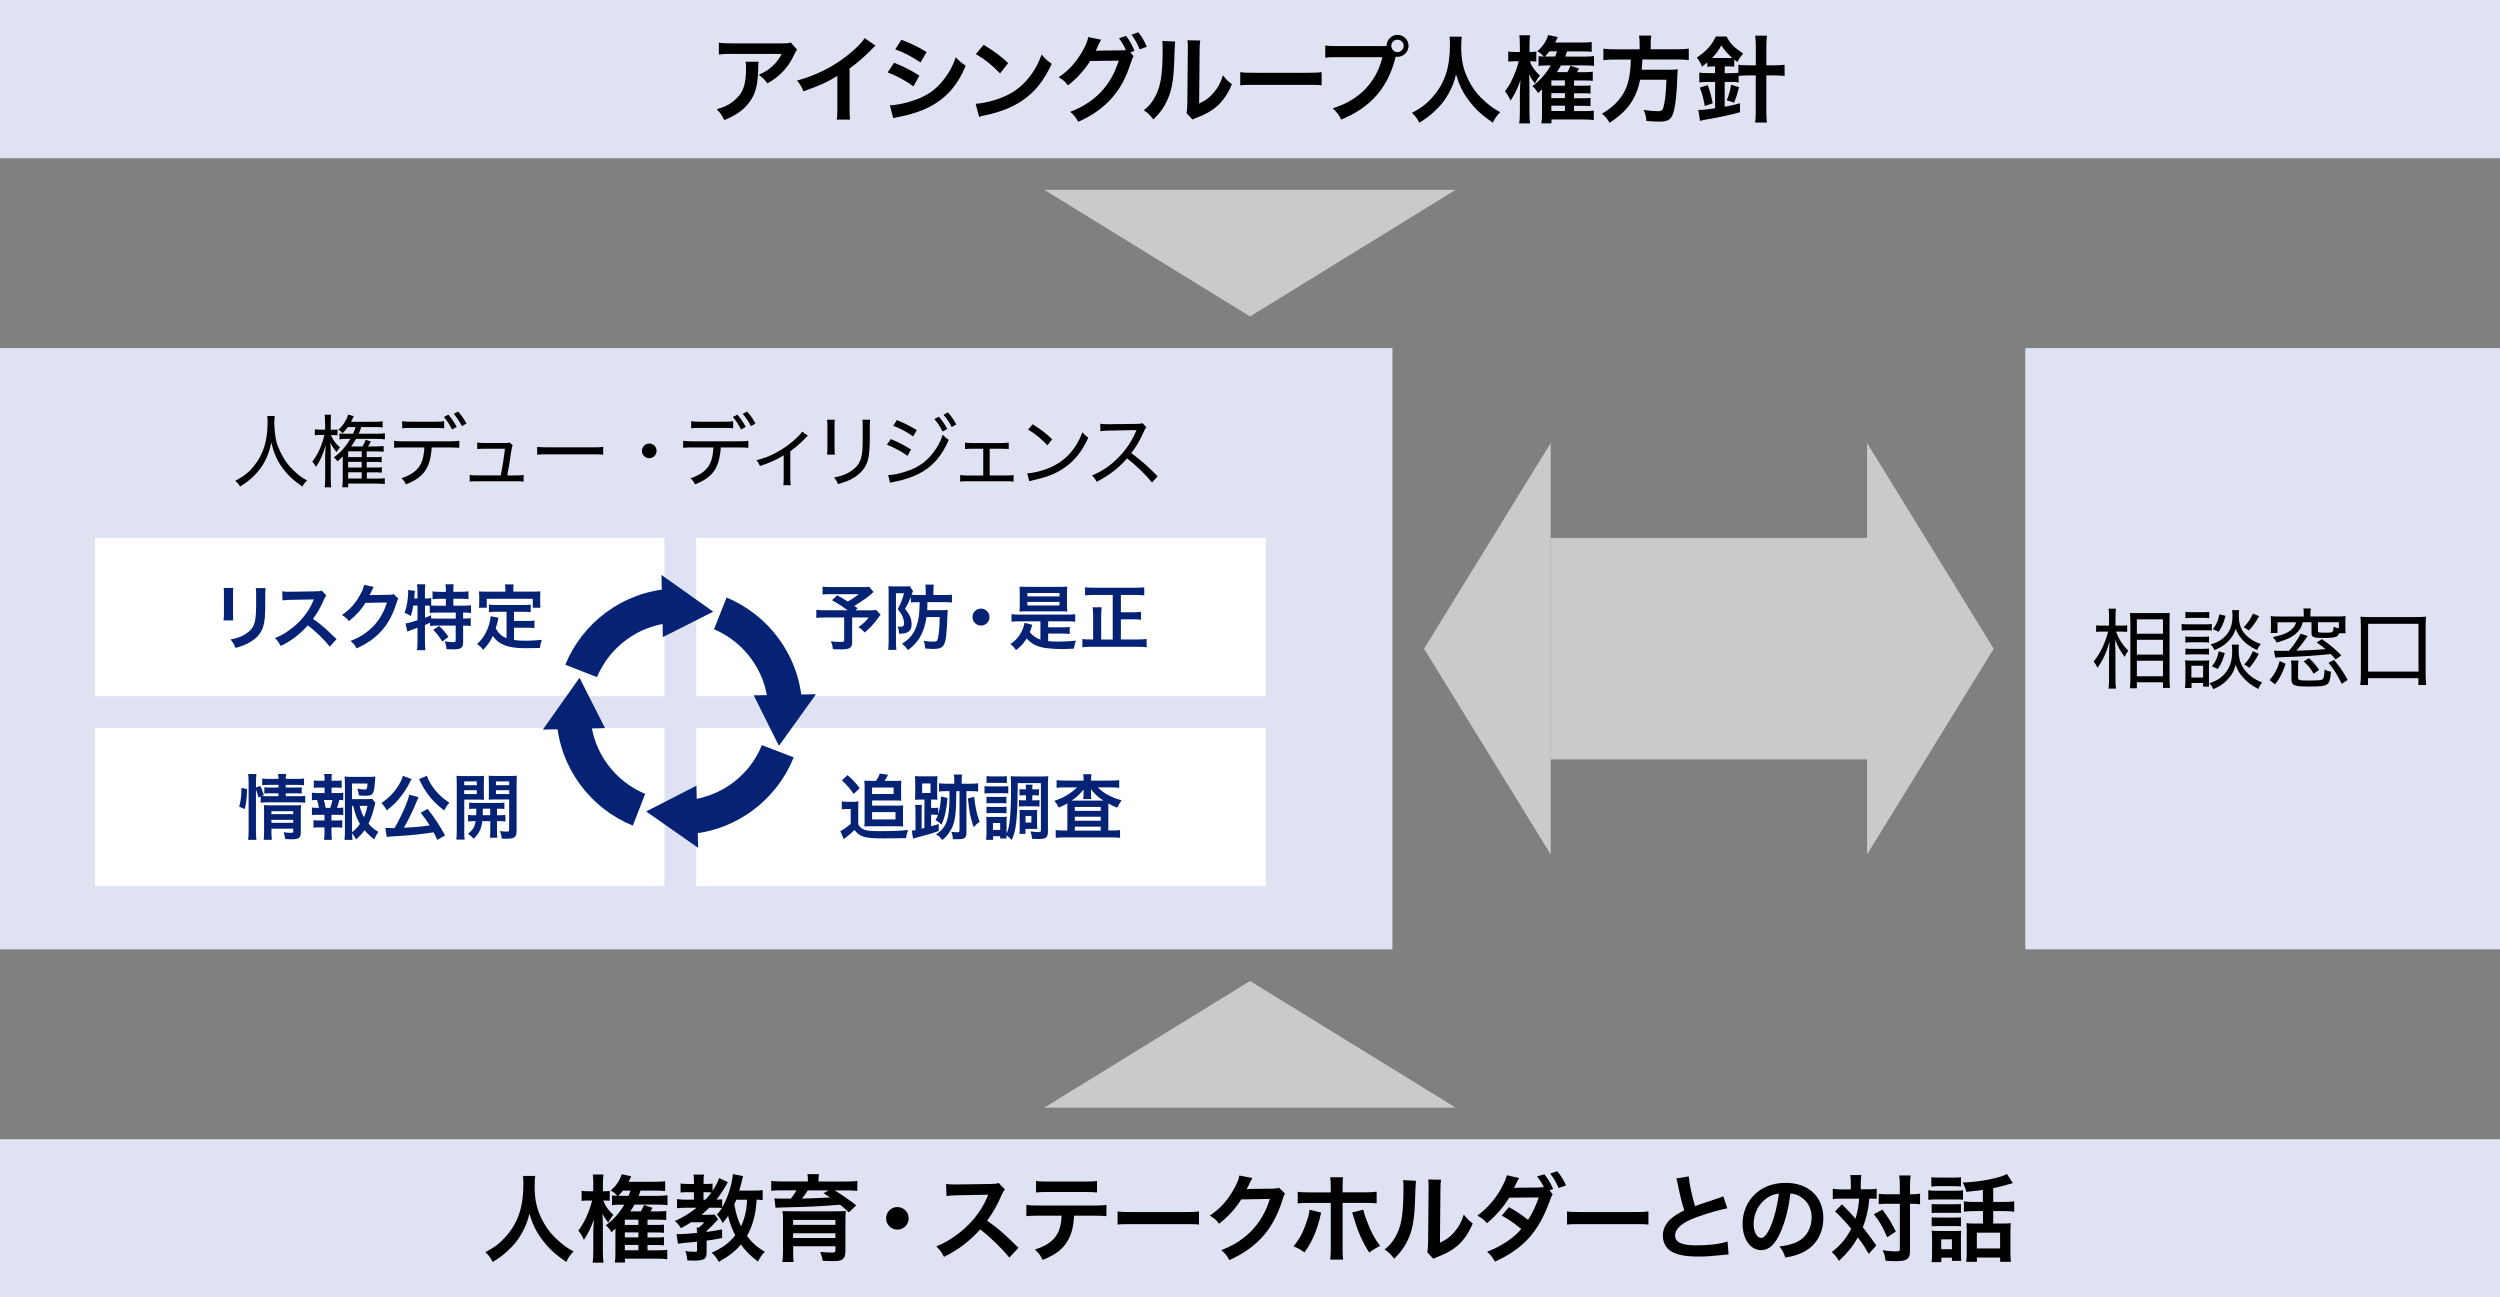 <?xml version="1.0" encoding="UTF-8"?>
<svg id="_レイヤー_1" xmlns="http://www.w3.org/2000/svg" width="462.29" height="239.92" version="1.1" viewBox="0 0 462.29 239.92">
  <rect x="0" y="0" width="462.29" height="239.92" fill="#808080" stroke="none"/>
  <!-- Generator: Adobe Illustrator 29.3.1, SVG Export Plug-In . SVG Version: 2.1.0 Build 151)  -->
  <defs>
    <style>
      .st0 {
        fill: #052275;
      }

      .st1 {
        fill: #dee2f2;
      }

      .st2 {
        fill: #c9caca;
      }

      .st3 {
        fill: #fff;
      }

      .st4 {
        fill: none;
        stroke: #c9caca;
        stroke-width: 40.96px;
      }
    </style>
  </defs>
  <rect class="st1" x="374.52" y="64.37" width="87.78" height="111.18"/>
  <g>
    <path d="M391.28,116.8c.55,1.43,1.16,2.37,2.27,3.54-.35.48-.45.66-.66,1.13-.84-1.11-1.26-1.87-1.77-3.19.05,1.38.06,1.98.06,2.48v4.68c0,.84.03,1.45.1,1.9h-1.38c.06-.47.1-1.08.1-1.9v-4.2c0-.64.02-1.08.1-2.61-.6,2.08-1.24,3.46-2.25,4.86-.24-.53-.37-.76-.71-1.18,1.09-1.21,2.16-3.4,2.69-5.52h-1.06c-.5,0-.87.02-1.16.06v-1.22c.27.05.63.06,1.17.06h1.22v-1.48c0-.9-.02-1.27-.1-1.66h1.37c-.05.37-.08.89-.08,1.66v1.48h1.11c.43,0,.74-.02,1.05-.06v1.21c-.32-.03-.66-.05-1.05-.05h-1.02ZM393.86,127.28c.05-.58.08-1.19.08-2.01v-10.21c0-.53-.02-.98-.06-1.72.4.03.58.03,1.3.03h4.78c.71,0,.92-.02,1.27-.05-.03.37-.05.8-.05,1.61v10.32c0,.89.03,1.55.08,1.96h-1.29v-1.05h-4.83v1.11h-1.29.01ZM395.14,117.19h4.83v-2.67h-4.83v2.67ZM395.14,121.05h4.83v-2.74h-4.83v2.74ZM395.14,125.05h4.83v-2.87h-4.83v2.87Z"/>
    <path d="M403.41,115.37c.37.06.68.08,1.29.08h3.01c.66,0,.95-.02,1.29-.06v1.21c-.39-.05-.6-.06-1.17-.06h-3.12c-.55,0-.87.02-1.29.06v-1.22h-.01ZM404.04,127.22c.05-.47.08-1.08.08-1.58v-2.25c0-.5-.02-.89-.06-1.3.31.05.51.06,1.05.06h2.43c.55,0,.71,0,.98-.05-.03.32-.05.63-.05,1.22v2.58c0,.51,0,.74.03,1.06h-1.11v-.66h-2.14v.92h-1.21ZM404.11,117.69c.31.05.55.06,1.08.06h2.24c.55,0,.77-.02,1.05-.06v1.14c-.29-.05-.58-.06-1.05-.06h-2.24c-.52,0-.77.02-1.08.06v-1.14ZM404.11,119.93c.32.03.55.05,1.08.05h2.24c.53,0,.76-.02,1.05-.05v1.13c-.27-.05-.56-.06-1.06-.06h-2.24c-.5,0-.76.02-1.06.06v-1.13h0ZM404.12,113.13c.35.06.63.08,1.21.08h1.98c.56,0,.84-.02,1.21-.08v1.18c-.39-.05-.68-.06-1.21-.06h-1.98c-.52,0-.84.02-1.21.06v-1.18ZM405.22,125.29h2.17v-2.19h-2.17v2.19ZM414.02,119.19c-.05.32-.06.61-.06,1,0,1.53.32,2.62,1.06,3.61.82,1.08,1.85,1.83,3.28,2.4-.34.42-.45.63-.71,1.21-1.21-.63-2.11-1.32-2.88-2.22-.63-.71-.97-1.32-1.3-2.25-.27,1.03-.6,1.66-1.22,2.4-.76.92-1.64,1.56-2.91,2.09-.21-.47-.39-.74-.71-1.09,1.46-.48,2.46-1.17,3.19-2.24.71-1.01,1.01-2.16,1.01-3.8,0-.48-.02-.72-.06-1.09h1.32v-.02ZM414.05,112.81c-.05.35-.06.69-.06.98,0,1.29.27,2.29.85,3.09.39.53.97,1.06,1.59,1.45.47.31.84.48,1.61.76-.34.45-.47.66-.68,1.13-1.38-.68-2.24-1.32-3.01-2.3-.45-.56-.64-.89-.93-1.63-.24.74-.48,1.21-.93,1.77-.77.97-1.56,1.55-2.99,2.16-.22-.48-.39-.71-.72-1.05,1.16-.35,1.75-.66,2.4-1.24,1.16-1.03,1.64-2.25,1.64-4.1,0-.42-.02-.63-.08-1.01h1.32-.01ZM411.4,120.76c-.37,1.32-.66,2-1.29,2.93l-1.09-.48c.71-.89,1.03-1.59,1.26-2.77l1.13.32h-.01ZM411.54,113.87c-.34,1.29-.63,1.96-1.26,2.95l-1.08-.47c.69-.93.98-1.58,1.19-2.75l1.14.27h0ZM417.74,113.95c-.68,1.19-1.11,1.79-1.9,2.64-.48-.34-.63-.45-.95-.61.82-.84,1.21-1.42,1.72-2.53l1.13.5ZM417.69,120.91c-.63,1.16-1.11,1.85-1.75,2.59-.42-.32-.47-.35-.95-.63.74-.77,1.13-1.37,1.59-2.46l1.11.5h0Z"/>
    <path d="M419.68,125.77c.98-1.18,1.42-2,1.88-3.53l1.09.51c-.56,1.69-1.05,2.62-1.95,3.8l-1.03-.79h.01ZM426.01,113.6c0-.45-.02-.72-.08-1.08h1.38c-.06.34-.08.63-.08,1.08v.4h4.86c.69,0,1.13-.02,1.66-.06-.05.32-.06.6-.06,1.11v.76c0,.61.02,1,.06,1.29h-1.24c-.13.37-.23.5-.42.6-.37.19-1.08.27-2.46.27-1.82,0-2.19-.15-2.19-.87v-2.03h-1.63c-.24.89-.43,1.24-.87,1.71-.85.93-1.83,1.43-3.93,2.04-.24-.43-.35-.6-.72-1,2.12-.47,3.04-.89,3.78-1.75.26-.29.39-.55.51-1h-3.44v1.98h-1.26c.05-.34.06-.64.06-1.21v-.79c0-.47-.02-.76-.06-1.11.53.05.97.06,1.66.06h4.46v-.4h0ZM426.73,117.61c-.82,1.18-1.42,1.96-2.08,2.72,2.17-.06,3.83-.15,5.38-.29-.53-.45-.8-.64-1.64-1.24l.97-.61c1.59,1.11,2.41,1.79,3.59,3.01l-1.05.74c-.43-.52-.6-.69-.9-1-2.62.29-6.04.52-8.97.58-.64.02-.79.03-1.3.08l-.23-1.29c.55.03.76.05,1.16.05.26,0,1.06,0,1.61-.02.9-1.03,1.66-2.16,2.16-3.16l1.3.42h0ZM425.03,122.16c-.06.35-.08.64-.08,1.27v1.77c0,.61.13.64,2.04.64s2.4-.06,2.59-.32c.14-.21.24-.81.26-1.71.47.23.71.31,1.19.4-.24,2.64-.37,2.74-4.2,2.74-2.64,0-3.11-.21-3.11-1.42v-2.01c0-.66-.02-.98-.08-1.37h1.39ZM427.83,124.58c-.61-1.03-.98-1.48-1.84-2.27l.97-.6c.82.72,1.17,1.14,1.88,2.16,0,0-1.01.71-1.01.71ZM428.62,116.64c0,.32.11.35,1.09.35,1.4,0,1.53-.02,1.66-.23.07-.11.12-.4.15-.87.39.18.53.21.98.29v-1.13h-3.88v1.58h0ZM433.03,126.46c-.92-1.84-1.32-2.5-2.45-3.9l1.01-.53c1,1.14,1.64,2.09,2.53,3.69l-1.09.74Z"/>
    <path d="M436.45,126.67c.08-.6.11-1.14.11-1.9v-9c0-.71-.03-1.16-.08-1.74.56.06.97.08,1.75.08h8.64c.77,0,1.17-.02,1.75-.08-.06.52-.08.98-.08,1.74v9c0,.74.03,1.35.11,1.9h-1.45v-1.26h-9.32v1.26h-1.45.02ZM437.9,124.19h9.32v-8.84h-9.32v8.84Z"/>
  </g>
  <rect class="st1" width="462.29" height="29.26"/>
  <g>
    <path d="M140.27,11.41c-.05.33-.05.35-.07,1.42-.07,3-.54,4.69-1.74,6.22-1.05,1.35-2.34,2.25-4.53,3.16-.46-.95-.69-1.26-1.39-2,1.42-.42,2.21-.81,3.07-1.49,1.79-1.42,2.35-2.93,2.35-6.25,0-.53-.02-.69-.09-1.05h2.4ZM147.4,9.2c-.25.3-.25.32-.7,1.23-.61,1.3-1.63,2.62-2.7,3.53-.7.61-1.28,1-2.11,1.46-.53-.74-.79-1-1.58-1.6,1.18-.53,1.84-.93,2.56-1.62.72-.67,1.26-1.39,1.67-2.23h-9.22c-1.23,0-1.67.02-2.39.11v-2.2c.67.11,1.21.14,2.42.14h9.17c1.05,0,1.21-.02,1.7-.16l1.18,1.33h0Z"/>
    <path d="M161.9,8.44c-.3.26-.39.33-.65.61-1.32,1.37-2.63,2.51-4.15,3.62v7.5c0,.97.02,1.48.09,1.95h-2.46c.09-.51.11-.86.11-1.9v-6.18c-2.05,1.23-3.04,1.69-6.27,2.85-.37-.91-.56-1.21-1.18-2,3.48-.95,6.43-2.41,9.22-4.57,1.56-1.21,2.76-2.42,3.27-3.28l2.02,1.41h0Z"/>
    <path d="M165.33,11.6c1.81.72,3.16,1.41,4.67,2.39l-1.09,1.98c-1.4-1.04-2.97-1.88-4.76-2.58,0,0,1.18-1.79,1.18-1.79ZM164.54,19.47c1.33-.02,3.25-.44,5.08-1.14,2.18-.84,3.67-1.98,5.08-3.86.95-1.26,1.49-2.32,2.04-3.88.72.76.98.98,1.83,1.56-.81,1.95-1.55,3.16-2.63,4.44-2.23,2.56-5.22,4.13-9.54,4.99-.63.12-.88.18-1.23.28l-.61-2.39h-.02ZM166.68,7.35c1.81.7,3.2,1.37,4.67,2.27l-1.12,1.93c-1.6-1.07-3.16-1.9-4.69-2.42l1.14-1.77h0Z"/>
    <path d="M180.41,19.19c1.51-.09,3.6-.6,5.2-1.3,2.2-.95,3.83-2.3,5.22-4.3.77-1.12,1.26-2.09,1.79-3.51.68.83.97,1.09,1.86,1.72-1.49,3.21-3.16,5.29-5.57,6.88-1.79,1.19-3.97,2.05-6.69,2.63-.7.14-.76.16-1.16.3l-.65-2.42h0ZM181.9,8.28c2.09,1.3,3.18,2.11,4.53,3.39l-1.51,1.91c-1.4-1.49-2.85-2.65-4.48-3.57l1.46-1.74h0Z"/>
    <path d="M209.61,10.39c-.16.23-.25.44-.44,1.05-1.04,3.13-1.88,4.69-3.53,6.64-1.56,1.79-3.72,3.34-6.25,4.44-.46-.83-.77-1.21-1.49-1.84,4.6-1.76,7.57-4.9,8.97-9.47l-5.29.07c-.98,1.62-2.65,3.44-4.11,4.51-.53-.72-.79-.95-1.7-1.51,1.9-1.26,3.3-2.84,4.55-5.09.53-.95.84-1.77.9-2.34l2.41.49c-.12.16-.14.19-.3.53-.14.32-.3.67-.47,1.02-.09.16-.09.18-.12.25l-.14.26c.21-.02.49-.04.84-.04l3.85-.05c.47,0,.77-.02.91-.04-.4-.88-.72-1.44-1.28-2.2l1.3-.44c.69.91,1.09,1.62,1.56,2.77l-.76.28.6.68v.03ZM210.75,9.13c-.42-1.04-.93-1.93-1.51-2.72l1.26-.44c.72.93,1.12,1.63,1.55,2.67,0,0-1.3.49-1.3.49Z"/>
    <path d="M217.3,7.69c-.05.33-.11,1.64-.18,3.93-.12,3.42-.51,5.41-1.42,7.22-.6,1.21-1.26,2.11-2.42,3.25-.69-.88-.95-1.14-1.77-1.7.86-.7,1.28-1.18,1.81-2.02,1.26-2.02,1.67-4.29,1.67-9.2,0-.97,0-1.12-.07-1.6l2.39.12h0ZM221.95,7.48c-.09.51-.11.81-.12,1.67l-.09,9.99c1.23-.58,1.93-1.11,2.69-2,.81-.95,1.32-1.91,1.72-3.21.61.79.84,1.02,1.65,1.65-.72,1.74-1.63,3.06-2.79,4.09-1,.86-1.91,1.39-3.74,2.11-.39.14-.53.21-.75.32l-1.12-1.19c.12-.51.14-.9.16-1.86l.09-9.91v-.53c0-.44-.02-.83-.07-1.16l2.39.04h-.02Z"/>
    <path d="M229.34,13.34c.77.11,1.11.12,2.85.12h9.36c1.74,0,2.07-.02,2.84-.12v2.44c-.7-.09-.9-.09-2.86-.09h-9.33c-1.97,0-2.16,0-2.86.09v-2.44Z"/>
    <path d="M255.36,8.53c.53,0,.74-.02,1.04-.04.02-1.14.9-2.04,2.02-2.04s2.04.91,2.04,2.02-.91,2.04-2.04,2.04c-.1,0-.21-.02-.33-.04-1.42,5.74-4.53,9.33-10.08,11.64-.46-.91-.76-1.32-1.55-2.09,4.87-1.51,8.04-4.78,9.17-9.45h-8.36c-1.3,0-1.63.02-2.21.11v-2.28c.63.11,1.05.12,2.25.12h8.06,0ZM257.27,8.48c0,.63.51,1.16,1.14,1.16s1.16-.53,1.16-1.16-.51-1.14-1.16-1.14-1.14.51-1.14,1.14Z"/>
    <path d="M270.32,6.77c-.07.3-.12,1.18-.12,1.81,0,2.83.46,4.69,1.72,6.92.74,1.32,1.53,2.25,2.77,3.34,1.04.91,1.56,1.28,2.72,1.9-.67.69-.95,1.11-1.37,1.95-2.14-1.49-3.21-2.49-4.46-4.15-1.07-1.42-1.74-2.77-2.34-4.79-.33,1.41-.65,2.21-1.37,3.55-.7,1.28-1.46,2.23-2.7,3.37-.91.84-1.49,1.26-2.72,2.02-.4-.81-.74-1.25-1.37-1.81,1.79-.95,2.72-1.67,3.83-2.93,2.27-2.6,3.21-5.48,3.21-9.69,0-.69-.02-1-.07-1.48h2.27Z"/>
    <path d="M281.04,8.35c0-.91-.02-1.35-.09-1.83h1.99c-.07.44-.11,1-.11,1.81v1.28h.19c.49,0,.77-.02,1.07-.07v1.84c-.28-.04-.58-.05-.93-.05h-.25c.3.93.93,1.83,1.86,2.65-.42.49-.47.58-.95,1.44-.65-.86-.74-.98-1.09-1.7.07.63.09,1.26.09,2.37v4.57c0,.88.04,1.63.11,2.16h-2c.09-.56.12-1.26.12-2.16v-3.64c.03-.87.06-1.59.11-2.18-.54,1.56-1.11,2.69-1.84,3.76-.35-.81-.63-1.25-1.02-1.7.77-1.04,1.32-2.06,1.88-3.5.25-.6.37-1,.67-2.07h-.77c-.53,0-.86.02-1.18.07v-1.88c.32.07.62.09,1.18.09h.97v-1.26h-.01ZM285.99,12.1c-.69,0-1.04.02-1.49.11v-1.83c.32.05.58.07.97.09-.4-.46-.47-.53-1.21-1,1-.84,1.63-1.77,2.04-3l1.76.4c-.21.46-.28.61-.49,1h4.78c.93,0,1.42-.02,1.98-.11v1.83c-.56-.07-1.05-.09-2-.09h-2.56c-.14.43-.25.76-.33.97h3.44c.84,0,1.46-.04,1.88-.11v1.84c-.4-.07-1.07-.11-1.81-.11h-4.3c-.28.53-.46.79-.77,1.25h1.95c.26-.44.4-.72.58-1.19l1.58.53c-.19.37-.26.47-.39.67h1.35c.65,0,1.19-.04,1.58-.09v1.69c-.46-.05-.97-.07-1.56-.07h-1.9v.97h1.67c.72,0,1.02-.02,1.37-.07v1.53c-.35-.05-.7-.07-1.37-.07h-1.67v.93h1.67c.74,0,1.02-.02,1.37-.07v1.53c-.35-.05-.7-.07-1.37-.07h-1.67v.98h1.72c.93,0,1.41-.02,1.93-.09v1.74c-.58-.07-1.19-.1-1.95-.1h-5.88v.72h-1.86c.09-.56.11-1.02.11-1.95v-3.48c0-.28,0-.58.02-.86-.25.25-.37.35-.76.68-.37-.61-.58-.88-1.04-1.28,1.39-1.02,2.46-2.21,3.41-3.81h-.78ZM287.57,10.46c.14-.37.18-.44.35-.97h-1.39c-.19.23-.47.56-.84.97h1.88ZM289.38,14.87h-2.51v.97h2.51v-.97ZM289.38,17.22h-2.51v.93h2.51v-.93ZM286.87,19.54v.98h2.51v-.98h-2.51Z"/>
    <path d="M303.2,8.04c0-.58-.04-1.04-.12-1.46h2.27c-.07.37-.11.83-.11,1.46v1.07h4.83c.98,0,1.62-.04,2.21-.12v2.12c-.54-.07-1.09-.11-2.14-.11h-6.43c-.09,1.32-.09,1.37-.14,1.9h4.87c.91,0,1.4-.02,1.81-.09,0,.09,0,.14-.02.18-.04.26-.04.47-.07,1.23-.07,2.63-.3,4.9-.6,6.16-.4,1.67-.98,2.11-2.74,2.11-.61,0-1.02-.02-2.37-.12-.07-.81-.21-1.39-.51-2.04,1.02.16,1.83.23,2.63.23s.95-.19,1.18-1.4c.21-1.05.32-2.16.39-4.41h-4.85c-.74,3.53-2.32,5.78-5.64,7.96-.44-.77-.77-1.16-1.42-1.67,1.55-.97,2.3-1.58,3.14-2.6,1.51-1.81,2.11-3.85,2.2-7.43h-2.88c-.88,0-1.6.04-2.2.11v-2.12c.63.09,1.3.12,2.2.12h4.51v-1.07h0Z"/>
    <path d="M316.78,12.29c-.4,0-.72.02-1.07.07v-.83c-.37.32-.53.46-.98.79-.32-.77-.46-1.04-.95-1.69,1.7-1.11,2.76-2.28,3.5-3.88h2c.68,1.33,1.23,1.9,3.06,3.16-.47.51-.81,1-1.07,1.56-.28-.21-.42-.32-.58-.46v1.32c-.32-.04-.58-.05-1.09-.05h-.67v1.25h1.04c.61,0,1.07-.02,1.48-.07v-1.48c.53.07,1.12.1,1.97.1h1.26v-3.46c0-.86-.04-1.35-.12-2.02h2.18c-.09.67-.11,1.12-.11,2.02v3.46h1.39c.84,0,1.4-.04,1.98-.1v2.07c-.61-.07-1.23-.11-1.97-.11h-1.41v6.59c0,.97.04,1.51.11,2.13h-2.18c.09-.61.12-1.19.12-2.13v-6.59h-1.28c-.7,0-1.3.04-1.88.09v1.21c-.47-.07-.93-.09-1.55-.09h-1.04v4.6c.9-.16,1.58-.32,2.83-.65v1.65c-1.81.51-3.81.95-6.64,1.42-.23.04-.42.09-.74.18l-.33-2.02c.79,0,1.51-.07,3.11-.3v-4.88h-1.16c-.75,0-1.25.04-1.76.09v-1.81c.47.05,1,.09,1.77.09h1.14v-1.25h-.37v.02ZM315.24,19.61c-.26-1.48-.46-2.23-.91-3.41l1.46-.46c.51,1.46.67,2.05.91,3.37l-1.46.49h0ZM316.78,10.73h2.88c.32,0,.42,0,.65-.02-.93-.84-1.39-1.37-2-2.32-.56,1-.98,1.58-1.74,2.34h.21ZM319.3,18.54c.39-.91.61-1.72.81-2.86l1.47.44c-.32,1.28-.46,1.67-.91,2.86l-1.37-.44Z"/>
  </g>
  <rect class="st1" y="210.67" width="462.29" height="29.26"/>
  <g>
    <path d="M98.98,217.44c-.07.3-.12,1.18-.12,1.81,0,2.83.46,4.69,1.72,6.92.74,1.32,1.53,2.25,2.77,3.34,1.04.91,1.56,1.28,2.72,1.9-.67.68-.95,1.11-1.37,1.95-2.14-1.49-3.21-2.49-4.46-4.15-1.07-1.42-1.74-2.77-2.34-4.79-.33,1.4-.65,2.21-1.37,3.55-.7,1.28-1.46,2.23-2.7,3.37-.91.84-1.49,1.26-2.72,2.02-.4-.81-.74-1.25-1.37-1.81,1.79-.95,2.72-1.67,3.83-2.93,2.27-2.6,3.21-5.48,3.21-9.69,0-.69-.02-1-.07-1.48h2.27Z"/>
    <path d="M109.71,219.02c0-.91-.02-1.35-.09-1.83h1.98c-.07.44-.11,1-.11,1.81v1.28h.19c.49,0,.77-.02,1.07-.07v1.84c-.28-.04-.58-.05-.93-.05h-.25c.3.93.93,1.83,1.86,2.65-.42.49-.47.58-.95,1.44-.65-.86-.74-.98-1.09-1.7.07.63.09,1.26.09,2.37v4.57c0,.88.04,1.63.11,2.16h-2c.09-.56.12-1.26.12-2.16v-3.64c.03-.87.06-1.59.1-2.18-.54,1.56-1.11,2.69-1.84,3.76-.35-.81-.63-1.25-1.02-1.7.77-1.04,1.32-2.05,1.88-3.5.25-.6.37-1,.67-2.07h-.77c-.53,0-.86.02-1.18.07v-1.88c.32.07.61.09,1.18.09h.97v-1.26h0ZM114.66,222.76c-.69,0-1.04.02-1.49.11v-1.83c.32.05.58.07.97.09-.4-.46-.47-.53-1.21-1,1-.84,1.63-1.77,2.04-3l1.76.4c-.21.46-.28.61-.49,1h4.78c.93,0,1.42-.02,1.98-.11v1.83c-.56-.07-1.05-.09-2-.09h-2.56c-.14.43-.25.76-.33.97h3.44c.84,0,1.46-.04,1.88-.11v1.84c-.4-.07-1.07-.11-1.81-.11h-4.3c-.28.53-.46.79-.77,1.25h1.95c.26-.44.4-.72.58-1.19l1.58.53c-.19.37-.26.47-.39.67h1.35c.65,0,1.19-.04,1.58-.09v1.69c-.46-.05-.97-.07-1.56-.07h-1.9v.97h1.67c.72,0,1.02-.02,1.37-.07v1.53c-.35-.05-.7-.07-1.37-.07h-1.67v.93h1.67c.74,0,1.02-.02,1.37-.07v1.53c-.35-.05-.7-.07-1.37-.07h-1.67v.98h1.72c.93,0,1.4-.02,1.93-.09v1.74c-.58-.07-1.19-.11-1.95-.11h-5.88v.72h-1.86c.09-.56.1-1.02.1-1.95v-3.48c0-.28,0-.58.02-.86-.25.25-.37.35-.75.69-.37-.62-.58-.88-1.04-1.28,1.39-1.02,2.46-2.21,3.41-3.81h-.78ZM116.24,221.13c.14-.37.18-.44.35-.97h-1.39c-.19.23-.47.56-.84.97h1.88ZM118.05,225.54h-2.51v.97h2.51v-.97ZM118.05,227.89h-2.51v.93h2.51v-.93ZM115.54,230.21v.98h2.51v-.98h-2.51Z"/>
    <path d="M141.05,221.92c-.35-.05-.65-.07-1.14-.09-.12,1.7-.23,2.41-.49,3.42-.3,1.25-.74,2.34-1.3,3.3.91,1.21,1.81,2.02,3.3,2.93-.6.62-.88,1.04-1.25,1.81-1.26-.93-2.32-1.97-3.16-3.16-1.05,1.23-2.16,2.11-4.09,3.21-.35-.67-.79-1.23-1.32-1.69,2.09-.95,3.25-1.83,4.36-3.23-.6-1.14-1.09-2.46-1.32-3.57-.35.51-.53.76-1.02,1.32-.3-.68-.49-.95-1.05-1.58.39-.4.58-.67.93-1.21-.32-.04-.61-.05-1.02-.05h-1.33c-.56.56-.88.84-1.42,1.3h1.35c.65,0,.81,0,1.05-.05l.67.88c-.25.25-.37.39-.37.39-.7.79-1.11,1.19-1.77,1.76v.19c.95-.12,1.48-.21,2.86-.46l.02,1.58c-1.4.28-1.93.37-2.88.49v2.21c0,1.21-.46,1.49-2.42,1.49-.3,0-.53,0-1.14-.04-.04-.61-.14-1.11-.39-1.72.6.09,1.12.12,1.86.12.28,0,.32-.05.32-.35v-1.51c-.73.07-1.59.16-2.6.25-.44.04-.63.07-.93.12l-.25-1.77h.49c.58,0,1.83-.09,3.28-.21,0-.6-.02-.76-.07-1h.42c.47-.39.63-.54,1-.98h-2.44c-.69.44-1.18.72-1.88,1.09-.39-.63-.63-.91-1.12-1.32,1.58-.72,2.55-1.32,4.04-2.46h-2.02c-.65,0-1.19.04-1.62.09v-1.69c.44.07.98.11,1.65.11h1.48v-1.39h-1.05c-.67,0-1.04.02-1.42.07v-1.67c.37.05.84.09,1.46.09h1.02v-.49c0-.51-.04-.88-.09-1.25h1.95c-.07.35-.09.69-.09,1.26v.47h.61c.47,0,.76-.02,1.05-.07v1.35c.58-.9.98-1.65,1.21-2.37l1.63.77c-.77,1.36-1.48,2.43-2.11,3.21.67,0,.81-.02,1.05-.05v1.51c1.02-1.74,1.86-4.36,1.98-6.18l1.88.39c-.07.29-.18.73-.32,1.3-.05.23-.16.61-.37,1.37h2.56c.83,0,1.32-.03,1.76-.1v1.84l.02.02ZM130.44,221.85c.49-.53.74-.81,1.12-1.35-.18-.02-.47-.04-.7-.04h-.77v1.39h.35ZM136.17,221.85c-.18.4-.25.54-.39.86.33,1.79.65,2.83,1.25,4.06.28-.56.47-1.09.69-1.88.26-1.05.35-1.62.44-3.04h-1.99Z"/>
    <path d="M149.4,218.27c0-.49-.02-.7-.1-1.16h2.14c-.07.37-.09.72-.09,1.14v.23h5.18c.95,0,1.42-.02,2-.11v1.84c-.6-.07-1.14-.09-1.88-.09h-2.32c1.39.84,2.81,1.83,4,2.77l-1.37,1.3c-.72-.68-.98-.91-1.62-1.42-3.04.26-6.13.42-9.98.49-.18,0-.44.02-.76.02-.14.01-.33.02-.56.02-.16,0-.44.02-.63.05l-.21-1.76c.67.05.74.05,1.39.05h1.65c.44-.53.74-.97,1.04-1.53h-2.77c-.81,0-1.28.02-1.9.09v-1.84c.56.09,1.07.11,2.04.11h4.74v-.21h.01ZM146.66,231.39c0,.81.04,1.44.09,1.98h-2.07c.07-.62.11-1.23.11-2.21v-5.46c0-.83-.02-1.3-.09-1.76.42.04,1.04.05,1.98.05h7.82c.9-.01,1.39-.02,1.46-.02.11,0,.11-.02.23-.02.05-.02.12-.02.21-.04-.05.51-.07,1.02-.07,1.88v5.59c0,.77-.16,1.21-.54,1.49-.33.25-.77.33-1.74.33-.39,0-.86-.02-1.9-.05-.11-.56-.19-.9-.47-1.65.91.09,1.53.12,2.16.12.51,0,.65-.11.65-.46v-.7h-7.82v.93ZM154.48,225.59h-7.82v.91h7.82v-.91ZM146.66,228.93h7.82v-.88h-7.82v.88ZM149.37,220.13c-.23.37-.68,1.02-1.07,1.51,1.42-.04,3.72-.12,5.2-.21-.44-.3-.61-.4-1.23-.79l.95-.51h-3.85,0Z"/>
    <path d="M168.03,225.29c0,1.16-.93,2.09-2.09,2.09s-2.09-.93-2.09-2.09.93-2.09,2.09-2.09,2.09.93,2.09,2.09Z"/>
    <path d="M186.64,232.55c-1.46-1.79-3.48-3.76-5.39-5.22-1.98,2.21-4,3.76-6.69,5.08-.49-.91-.7-1.19-1.42-1.95,1.35-.53,2.2-1,3.51-1.93,2.65-1.86,4.76-4.41,5.9-7.15l.19-.46c-.19.01-2.12.05-5.81.11-.84.02-1.32.05-1.91.14l-.07-2.25c.49.09.83.11,1.55.11h.42l6.18-.09c.98-.02,1.12-.04,1.56-.19l1.16,1.19c-.23.26-.37.51-.56.95-.81,1.88-1.67,3.41-2.74,4.85,1.11.74,2.06,1.47,3.25,2.55.29.26,1.15,1.07,2.56,2.44l-1.69,1.83h0Z"/>
    <path d="M198.61,224.8c-.09,2.02-.47,3.48-1.23,4.72-.93,1.55-2.21,2.51-4.58,3.46-.44-.9-.67-1.19-1.42-1.93,2.11-.65,3.42-1.58,4.16-2.93.46-.81.72-1.95.77-3.32h-4.29c-1.19,0-1.6.02-2.23.09v-2.09c.67.11,1.05.12,2.27.12h10.27c1.19,0,1.6-.02,2.27-.12v2.09c-.63-.07-1.04-.09-2.23-.09h-3.76ZM191.57,218.37c.65.11,1,.12,2.27.12h6.74c1.26,0,1.62-.02,2.27-.12v2.14c-.58-.07-1-.09-2.23-.09h-6.81c-1.23,0-1.65.02-2.23.09v-2.14h-.01Z"/>
    <path d="M206.65,224.01c.77.11,1.11.12,2.85.12h9.36c1.74,0,2.07-.02,2.85-.12v2.44c-.7-.09-.9-.09-2.86-.09h-9.33c-1.97,0-2.16,0-2.86.09v-2.44h-.01Z"/>
    <path d="M237.62,220.73c-.18.26-.25.42-.44,1.05-.81,2.67-2.05,5.04-3.6,6.78-1.62,1.84-3.55,3.21-6.25,4.46-.49-.88-.72-1.18-1.49-1.84,1.76-.72,2.74-1.25,3.85-2.07,2.51-1.86,4.16-4.27,5.13-7.41l-5.29.09c-1.07,1.7-2.44,3.21-4.11,4.5-.53-.72-.79-.95-1.7-1.51,2-1.37,3.27-2.77,4.55-5.09.54-1,.83-1.69.9-2.32l2.41.47c-.07.11-.17.29-.3.54-.03.06-.11.22-.23.49l-.23.46c-.07.17-.17.35-.28.56.23-.02.51-.04.84-.04l3.85-.05c.68,0,.88-.04,1.28-.18l1.12,1.11h-.01Z"/>
    <path d="M244.31,224.24c-.05.21-.07.23-.14.54-.62,2.71-1.56,4.9-2.95,6.81-.86-.61-1.16-.77-2.04-1.12,1.16-1.39,1.79-2.6,2.46-4.62.32-.93.44-1.47.51-2.16l2.16.54h0ZM246.08,219.5c0-.88-.02-1.32-.11-1.81h2.37c-.05.51-.07.75-.07,1.86v.93h4.02c1.21,0,1.6-.02,2.27-.12v2.16c-.62-.07-1.07-.09-2.23-.09h-4.06v8.52c0,.9.02,1.41.09,1.97h-2.39c.09-.56.11-1.07.11-1.98v-8.5h-3.9c-1.14,0-1.6.02-2.21.09v-2.16c.67.11,1.05.12,2.25.12h3.86v-.98h0ZM252.1,223.69c.12.6.26,1.05.61,1.97.79,2.12,1.44,3.35,2.49,4.72-.91.47-1.21.65-2.02,1.23-1.33-2.12-2.05-3.78-2.88-6.57-.14-.49-.16-.54-.28-.83l2.07-.53h0Z"/>
    <path d="M261.83,218.35c-.05.33-.11,1.64-.18,3.93-.12,3.42-.51,5.41-1.42,7.22-.6,1.21-1.26,2.11-2.42,3.25-.69-.88-.95-1.14-1.77-1.7.86-.7,1.28-1.18,1.81-2.02,1.26-2.02,1.67-4.29,1.67-9.2,0-.97,0-1.12-.07-1.6l2.39.12h-.01ZM266.48,218.14c-.09.51-.11.81-.12,1.67l-.09,9.99c1.23-.58,1.93-1.11,2.69-2,.81-.95,1.32-1.92,1.72-3.21.62.79.84,1.02,1.65,1.65-.72,1.74-1.63,3.06-2.79,4.09-1,.86-1.91,1.39-3.74,2.11-.39.14-.53.21-.76.32l-1.12-1.19c.12-.51.14-.9.16-1.86l.09-9.91v-.53c0-.44-.02-.83-.07-1.16l2.39.04h-.01Z"/>
    <path d="M287.11,220.9c-.21.28-.28.44-.54,1.18-2.09,5.74-4.81,8.76-10.12,11.22-.53-.9-.84-1.3-1.46-1.83,2.63-1.02,4.9-2.53,6.31-4.2-1.07-.93-2.49-1.91-3.6-2.49l1.33-1.56c1.39.77,2.3,1.39,3.53,2.35.74-1.07,1.47-2.63,1.97-4.15l-5.46.05c-.97,1.65-2.51,3.41-4.11,4.72-.54-.63-.88-.9-1.76-1.41,1.79-1.32,3.37-3.11,4.39-5.02.6-1.11.9-1.79,1.04-2.44l2.28.51c-.19.33-.21.35-.53,1-.3.61-.33.68-.42.84.18-.02.23-.02.49-.04h.42l3.65-.04c.37-.02.77-.04.97-.07-.4-.79-.72-1.28-1.26-1.98l1.35-.4c.72.91,1.14,1.62,1.62,2.72l-.65.21.56.81v.02ZM288.22,219.69c-.42-.97-.93-1.86-1.56-2.69l1.3-.42c.72.86,1.14,1.56,1.62,2.63l-1.35.47h0Z"/>
    <path d="M289.77,224.01c.77.11,1.11.12,2.84.12h9.36c1.74,0,2.07-.02,2.85-.12v2.44c-.7-.09-.9-.09-2.86-.09h-9.33c-1.97,0-2.16,0-2.86.09v-2.44h0Z"/>
    <path d="M312.28,217.53c.07,1.18.6,3.71,1.16,5.5.76-.28,2.28-.8,4.55-1.55.32-.11.4-.14.67-.26l.75,2.21c-1.53.3-3.83.97-5.8,1.69-2.56.95-3.85,2.07-3.85,3.34s1.19,1.83,4.02,1.83c2.2,0,4.36-.26,5.67-.72l.19,2.41c-.39,0-.47.02-1.42.12-1.9.19-2.88.26-4.11.26-2.44,0-3.97-.3-5.09-.97-.97-.58-1.53-1.67-1.53-2.93,0-1.18.56-2.3,1.56-3.14.69-.58,1.25-.93,2.39-1.51-.44-1.42-.74-2.6-1.18-4.76-.18-.84-.19-.88-.28-1.14l2.28-.37h.02Z"/>
    <path d="M329.24,227.87c-1,2.27-2.13,3.3-3.57,3.3-2,0-3.44-2.04-3.44-4.87,0-1.93.68-3.74,1.93-5.11,1.48-1.62,3.55-2.46,6.04-2.46,4.21,0,6.96,2.56,6.96,6.52,0,3.04-1.58,5.46-4.27,6.55-.84.35-1.53.53-2.76.74-.3-.93-.51-1.32-1.07-2.05,1.62-.21,2.67-.49,3.5-.97,1.53-.84,2.44-2.51,2.44-4.39,0-1.69-.75-3.06-2.16-3.9-.54-.32-1-.46-1.77-.53-.33,2.76-.95,5.18-1.83,7.17h0ZM326.66,221.59c-1.48,1.05-2.39,2.86-2.39,4.74,0,1.44.61,2.58,1.39,2.58.58,0,1.18-.74,1.81-2.25.67-1.58,1.25-3.95,1.46-5.94-.91.11-1.55.35-2.27.86h0Z"/>
    <path d="M342.25,218.94c0-.79-.02-1.18-.11-1.65h2.04c-.05.47-.09.95-.09,1.65v.98h1.25c.74,0,1.16-.02,1.69-.11v1.88c-.42-.04-.65-.05-1.37-.05-.12,1.83-.53,3.6-1.19,5.32,1.11,1.41,1.25,1.6,2.49,3.35l-1.39,1.55c-.74-1.26-1-1.67-2.02-3.04-.98,1.7-1.88,2.81-3.5,4.34-.47-.77-.75-1.11-1.33-1.63,1.62-1.25,2.65-2.49,3.6-4.3-.81-1.02-1.77-2.07-2.99-3.23l1.28-1.3c.23.23.7.71,1.39,1.42.14.14.44.47,1.11,1.25.35-1.14.6-2.46.68-3.72h-3.25c-.65,0-1.14.02-1.63.09v-1.91c.53.07,1.05.11,1.74.11h1.6v-1ZM348.09,223.68c1.18,1.6,1.67,2.41,2.48,4.06l-1.6,1.05c-.83-1.93-1.4-2.95-2.46-4.25l1.58-.86ZM349.08,222.59c-.75,0-1.18.02-1.67.09v-1.93c.47.07.9.09,1.67.09h2.23v-1.39c0-1.04-.04-1.6-.12-2.09h2.11c-.07.54-.11,1.14-.11,2.09v1.39h.21c.74,0,1.21-.04,1.65-.11v1.97c-.09-.01-.23-.03-.4-.05-.18-.04-.75-.05-1.23-.05h-.23v8.48c0,.91-.05,1.21-.32,1.53-.33.42-.97.6-2.12.6-.72,0-1.37-.02-2.07-.07-.12-.88-.25-1.32-.54-1.95.63.11,1.69.21,2.12.21.95,0,1.05-.05,1.05-.42v-8.38h-2.23,0Z"/>
    <path d="M356.57,220.09c.44.07.76.09,1.42.09h3.58c.74,0,1.02-.02,1.42-.07v1.74c-.37-.04-.58-.05-1.33-.05h-3.67c-.65,0-.98.02-1.42.07v-1.77h0ZM357.13,217.69c.46.05.75.07,1.46.07h2.56c.7,0,1-.02,1.46-.07v1.72c-.42-.05-.83-.07-1.46-.07h-2.56c-.63,0-1.02.02-1.46.07v-1.72ZM358.99,233.39h-1.81c.07-.53.09-.98.09-1.65v-2.79c0-.56-.02-.9-.07-1.39.42.05.81.07,1.33.07h2.95c.68,0,.88,0,1.18-.05-.04.35-.05.63-.05,1.26v2.95c0,.65.02.91.07,1.37h-1.74v-.6h-1.95v.83ZM357.2,222.64c.37.04.6.05,1.16.05h3.13c.56,0,.79-.02,1.12-.05v1.67c-.42-.05-.6-.05-1.12-.05h-3.13c-.56,0-.79.02-1.16.05v-1.67ZM357.2,225.1c.37.04.6.05,1.16.05h3.13c.58,0,.77,0,1.12-.05v1.67c-.4-.05-.58-.05-1.16-.05h-3.11c-.54,0-.79.02-1.14.05v-1.67ZM358.96,231h1.98v-1.83h-1.98v1.83ZM366.67,220.04c-1.05.14-1.23.16-3.07.35-.12-.56-.28-.98-.65-1.72,3.16-.11,6.78-.81,8.17-1.58l1.09,1.69c-.15.03-.43.11-.84.23-1.04.3-1.95.53-2.79.7v2.55h1.9c.88,0,1.44-.04,1.98-.11v1.91c-.56-.07-1.16-.11-1.97-.11h-1.91v2.3h1.93c.6,0,.95-.02,1.32-.07-.05.4-.07.86-.07,1.53v3.78c0,.7.04,1.39.09,1.84h-1.99v-.79h-4.3v.79h-1.97c.07-.46.09-.97.09-1.79v-3.95c0-.62-.02-.93-.05-1.41.39.05.79.07,1.28.07h1.77v-2.3h-1.53c-.88,0-1.41.04-1.99.11v-1.91c.56.07,1.12.11,2,.11h1.51v-2.21h0ZM365.55,230.86h4.3v-2.92h-4.3v2.92Z"/>
  </g>
  <rect class="st1" y="64.37" width="257.48" height="111.19"/>
  <rect class="st3" x="17.56" y="134.59" width="105.33" height="29.26"/>
  <g>
    <path class="st0" d="M44.22,149.17c.33-1.16.42-1.98.43-3.48l1.04.24c-.03,1.44-.15,2.53-.42,3.67l-1.05-.43h0ZM47.34,153.68c0,.68.03,1.15.08,1.63h-1.54c.07-.45.09-1.04.09-1.67v-9.11c0-.58-.03-.95-.09-1.41h1.54c-.07.46-.08.79-.08,1.41v1.09l.78-.3c.33.66.36.74.67,1.71l-.36.16c.33.03.59.04,1.11.04h1.95v-.53h-1.5c-.51,0-.74,0-1.11.05v-1.17c.34.04.58.05,1.12.05h1.49v-.49h-1.7c-.7,0-.95,0-1.3.07v-1.26c.38.07.66.08,1.37.08h1.63c0-.39,0-.59-.08-.9h1.51c-.07.32-.08.49-.08.9h2.01c.72,0,.99,0,1.37-.08v1.26c-.38-.05-.71-.07-1.34-.07h-2.04v.49h1.86c.57,0,.78,0,1.09-.05v1.17c-.32-.04-.58-.05-1.12-.05h-1.83v.53h2.3c.63,0,.95,0,1.3-.07v1.29c-.4-.05-.76-.08-1.3-.08h-5.61c-.65,0-.96,0-1.33.08v-1.16l-.41.18c-.13-.55-.26-.96-.46-1.46v7.66h.01ZM50.19,153.79c0,.65.03,1.11.08,1.5h-1.51c.05-.43.07-.74.07-1.5v-3.79c0-.5,0-.75-.04-1.12.32.03.59.04,1.05.04h4.64c.58,0,.91,0,1.19-.05-.04.32-.05.71-.05,1.36v3.71c0,1-.36,1.26-1.69,1.26-.29,0-.54,0-1.19-.05-.08-.57-.13-.79-.3-1.26.54.08.96.12,1.29.12.42,0,.5-.05.5-.32v-.45h-4.03v.55h-.01ZM54.22,150.55v-.54h-4.03v.54h4.03ZM54.22,152.15v-.54h-4.03v.54h4.03Z"/>
    <path class="st0" d="M62.33,146.65c.55,0,.79,0,1.15-.07v1.4c-.25-.04-.42-.04-.74-.05-.15.63-.21.88-.43,1.46h.16c.47,0,.72,0,1.01-.07v1.4c-.36-.04-.63-.05-1.15-.05h-1.03v1.05h.9c.5,0,.76,0,1.09-.05v1.38c-.34-.04-.61-.05-1.09-.05h-.9v.96c0,.43.03.92.07,1.34h-1.45c.05-.43.08-.83.08-1.34v-.96h-.95c-.5,0-.72,0-1.09.05v-1.38c.33.04.59.05,1.09.05h.95v-1.05h-1.17c-.5,0-.78,0-1.15.05v-1.4c.33.05.54.07,1.15.07h.14c-.08-.53-.16-.88-.34-1.46-.43,0-.65,0-.95.05v-1.4c.34.05.62.07,1.15.07h1.19v-1.01h-.9c-.47,0-.74,0-1.09.05v-1.37c.32.04.57.05,1.09.05h.9v-.24c0-.37-.03-.82-.08-1h1.42c-.04.3-.05.58-.05,1v.24h.78c.53,0,.78,0,1.09-.05v1.37c-.34-.04-.63-.05-1.09-.05h-.78v1.01h1.03,0ZM61.07,149.39c.17-.45.29-.91.4-1.46h-1.58c.18.63.24.88.33,1.46h.86-.01ZM69.42,148.45c-.07.17-.09.25-.16.58-.28,1.21-.67,2.38-1.12,3.27.51.63.95.99,1.82,1.53-.41.63-.54.88-.76,1.4-.76-.61-1.21-1.03-1.79-1.71-.46.65-.9,1.12-1.57,1.7-.25-.46-.43-.74-.74-1.15.01.53.04.79.09,1.24h-1.5c.08-.55.09-.88.09-1.57v-8.81c0-.47-.03-.99-.07-1.34.38.05.75.07,1.24.07h3.24c.59,0,1-.03,1.22-.07-.04.38-.05.54-.07.86-.16,2.42-.34,2.7-1.79,2.7-.36,0-.59,0-1.19-.07-.08-.58-.13-.82-.29-1.24.53.09,1.07.16,1.36.16.41,0,.47-.13.53-1.11h-2.87v2.88h2.48c.63,0,.97,0,1.25-.05l.59.74h.01ZM65.1,153.88c.61-.47,1.04-.92,1.46-1.53-.57-.93-.83-1.63-1.25-3.33h-.21v4.86ZM66.51,149.02c.22.91.42,1.43.79,2.09.28-.62.45-1.15.65-2.09h-1.44Z"/>
    <path class="st0" d="M76.11,144.06c-.03.05-.07.12-.12.2-.07.12-.03.07-.07.13-.05.09-.11.2-.17.34-.5,1.04-1.33,2.25-2.19,3.23-.63.72-1.07,1.12-2.03,1.9-.33-.59-.59-.93-1-1.37,1.45-1,2.44-2.03,3.25-3.4.41-.7.62-1.17.7-1.63l1.62.61h.01ZM80.86,155.29c-.33-.71-.45-.93-.69-1.38-2.28.36-4.58.59-7.12.72-1.04.07-1.15.07-1.54.14l-.26-1.69c.29.03.59.04.96.04.3,0,.38,0,.75,0,.7-1.2,1.36-2.53,1.94-3.9.43-1.01.62-1.55.76-2.26l1.74.45c-.08.16-.13.26-.26.58-.62,1.57-1.79,3.98-2.46,5.07,2.08-.09,3.02-.18,4.77-.43-.61-.97-.92-1.41-1.67-2.34l1.29-.72c1.29,1.66,2.34,3.25,3.23,4.91l-1.42.83h-.02ZM78.94,143.44c.18.68.79,1.75,1.46,2.59.41.51.87.99,1.45,1.49.34.28.51.41,1.25.9-.43.5-.65.83-.97,1.45-1.5-1.2-2.21-1.9-3.04-3.04-.49-.67-.9-1.34-1.21-1.99-.03-.07-.08-.16-.15-.3-.03-.06-.07-.15-.13-.26l-.11-.21,1.45-.62h0Z"/>
    <path class="st0" d="M85.84,153.64c0,.78.03,1.22.08,1.61h-1.54c.05-.38.08-.82.08-1.63v-8.69c0-.68-.01-1.05-.05-1.47.37.04.71.05,1.36.05h2.4c.68,0,.99,0,1.34-.05-.03.38-.04.76-.04,1.22v2.03c0,.59.01.84.04,1.19-.34-.03-.75-.04-1.21-.04h-2.45v5.79h-.01ZM85.84,145.19h2.33v-.7h-2.33v.7ZM85.84,146.83h2.33v-.71h-2.33v.71ZM88.04,150.75c.03-.46.03-.61.03-1.21-.61,0-.96,0-1.32.05v-1.18c.36.05.71.07,1.33.07h3.82c.65,0,1,0,1.37-.07v1.18c-.36-.04-.71-.05-1.37-.05v1.21h.2c.66,0,.99,0,1.36-.05v1.21c-.4-.05-.72-.07-1.36-.07h-.2v1.95c0,.61.01.83.07,1.12h-1.38c.05-.32.07-.55.07-1.13v-1.94h-1.48c-.14,1.4-.58,2.27-1.59,3.25-.34-.37-.61-.59-1.05-.91.88-.69,1.25-1.28,1.41-2.34-.68,0-1.05,0-1.4.07v-1.21c.37.04.7.05,1.37.05h.13-.01ZM89.29,149.53c0,.39-.01.8-.03,1.21h1.38v-1.21h-1.36.01ZM95.53,153.63c0,1.17-.4,1.47-1.87,1.47-.24,0-.42,0-.86-.03-.08-.59-.15-.88-.36-1.4.47.07.9.11,1.21.11.42,0,.5-.05.5-.34v-5.6h-2.58c-.46,0-.88,0-1.2.04.03-.38.03-.59.03-1.19v-2.03c0-.5-.01-.84-.04-1.22.37.04.67.05,1.34.05h2.52c.66,0,.99,0,1.36-.05-.04.49-.05.8-.05,1.46v8.72h0ZM91.71,145.19h2.45v-.7h-2.45v.7ZM91.71,146.83h2.45v-.71h-2.45v.71Z"/>
  </g>
  <rect class="st3" x="128.74" y="99.48" width="105.33" height="29.26"/>
  <g>
    <path class="st0" d="M161.54,109.47c-.88.78-.96.84-1.53,1.25-.8.54-1.36.91-2.04,1.33.29.18.3.2.62.41l-.4.4h2.36c.76,0,1.19-.03,1.46-.07l.83.88s-.3.38-.86,1.12c-.62.82-1.12,1.34-2.09,2.17-.42-.47-.67-.7-1.16-.99.97-.72,1.32-1.05,1.91-1.79h-3.06v4.53c0,1.08-.43,1.37-2.05,1.37-.43,0-1.09-.01-1.5-.04-.08-.58-.17-.94-.38-1.46.79.11,1.25.13,1.92.13.43,0,.53-.07.53-.36v-4.17h-3.49c-.74,0-1.2.03-1.66.08v-1.49c.42.05.87.08,1.73.08h4.07c-1.12-.82-1.79-1.24-2.9-1.87l.96-.9c.87.47,1.16.66,1.94,1.15.67-.36.95-.53,2.09-1.36h-5.14c-.84,0-1.15.01-1.59.07v-1.46c.46.07.86.08,1.62.08h5.86c.58,0,.82-.01,1.13-.05l.82.96h0Z"/>
    <path class="st0" d="M169.39,111.36c-.4,0-.65.01-.96.05v-1.03c-.45,1.11-.51,1.25-1.08,2.19.96,1.22,1.22,1.87,1.22,2.96s-.68,1.65-2.08,1.65h-.24c-.03-.66-.09-.94-.29-1.33.25.04.46.05.63.05.41,0,.59-.2.59-.65,0-.34-.11-.83-.28-1.24-.2-.45-.4-.75-.9-1.37.58-1.07.88-1.82,1.16-2.94h-1.48v8.97c0,.54.03,1,.07,1.5h-1.51c.05-.42.08-.92.08-1.51v-9.01c0-.46,0-.9-.04-1.26.26.04.57.05,1.03.05h2.03c.42,0,.63-.01.87-.05l.62.9c-.03.07-.03.08-.07.18,0,.04-.03.08-.05.11-.07.17-.08.21-.15.41.36.03.65.04,1.07.04h1.55v-.9c0-.42-.03-.75-.08-1.03h1.58c-.05.29-.08.59-.08,1.03v.9h1.99c.72,0,1.05-.01,1.44-.07v1.46c-.38-.05-.76-.07-1.41-.07h-3.12c0,.66-.03,1-.05,1.48h2.62c.51,0,.87-.01,1.2-.05-.04.26-.04.28-.07,1.01-.04,1.42-.16,3.09-.25,3.92-.24,1.84-.7,2.29-2.37,2.29-.37,0-.51-.01-1.49-.08-.03-.54-.1-.92-.29-1.42.86.12,1.2.15,1.76.15.61,0,.74-.09.87-.59.17-.63.32-2.28.34-3.95h-2.46c-.17,1.44-.59,2.71-1.25,3.79-.53.88-1.13,1.54-2.16,2.32-.42-.58-.67-.86-1.12-1.17,1.36-.84,2.16-1.79,2.66-3.17.45-1.22.59-2.28.62-4.52h-.68,0Z"/>
    <path class="st0" d="M182.97,114.11c0,.87-.7,1.57-1.57,1.57s-1.57-.7-1.57-1.57.7-1.57,1.57-1.57,1.57.7,1.57,1.57Z"/>
    <path class="st0" d="M192.39,114.89h-3.86c-.57,0-1.04.03-1.49.08v-1.4c.41.05.86.08,1.48.08h8.84c.65,0,1.08-.03,1.47-.08v1.4c-.45-.05-.91-.08-1.47-.08h-3.54v1.11h2.65c.72,0,1-.01,1.34-.07v1.3c-.41-.05-.78-.07-1.34-.07h-2.65v1.4c.61.05,1.13.08,1.9.08,1.09,0,1.83-.04,3.24-.17-.17.42-.32.97-.38,1.47-.95.05-1.59.08-2.36.08-.82,0-1.73-.05-2.66-.16-1.04-.12-2.01-.43-2.65-.87-.36-.24-.66-.5-1.07-.92-.53.87-1.09,1.5-1.96,2.16-.26-.43-.66-.86-1.04-1.13.79-.51,1.34-1.08,1.8-1.84.45-.72.71-1.44.8-2.09l1.45.36c-.03.08-.12.37-.28.88-.05.15-.09.28-.18.5.58.67,1.22,1.12,1.96,1.37v-3.38h0ZM189.96,113.04c-.62,0-1.01.01-1.44.05.04-.38.05-.72.05-1.3v-2.03c0-.58,0-.91-.05-1.29.45.04.86.05,1.57.05h5.7c.72,0,1.12-.01,1.57-.05-.04.37-.05.69-.05,1.29v2.03c0,.62,0,.92.05,1.3-.42-.04-.8-.05-1.44-.05h-5.97,0ZM189.98,110.28h5.94v-.63h-5.94v.63ZM189.98,111.96h5.94v-.65h-5.94v.65Z"/>
    <path class="st0" d="M205.76,110.01h-3.45c-.62,0-1.12.03-1.67.08v-1.49c.5.05,1.01.08,1.66.08h7.62c.62,0,1.13-.03,1.67-.08v1.49c-.53-.05-1.09-.08-1.67-.08h-2.65v3.21h2.25c.63,0,1.05-.03,1.48-.08v1.46c-.41-.05-.9-.08-1.48-.08h-2.25v3.73h3.02c.66,0,1.21-.03,1.74-.09v1.53c-.51-.07-1.03-.09-1.73-.09h-8.41c-.66,0-1.17.03-1.74.09v-1.53c.49.08.84.09,1.71.09h.28v-4.25c0-.68-.03-1.22-.09-1.71h1.67c-.07.46-.09,1.01-.09,1.7v4.27h2.13v-8.24h0Z"/>
  </g>
  <rect class="st3" x="128.74" y="134.59" width="105.33" height="29.26"/>
  <g>
    <path class="st0" d="M155.69,148.19c.33.05.54.07,1.05.07h1.01c.4,0,.68,0,1-.07-.04.41-.05.72-.05,1.44v2.75c.18.4.37.61.72.84.55.36,1.34.47,3.05.47,2.55,0,4.12-.07,5.46-.21-.24.63-.3.9-.4,1.5-1.47.04-2.75.05-4.25.05-1.92,0-2.91-.09-3.61-.32-.65-.22-1.16-.59-1.67-1.22-.55.54-.96.91-1.49,1.29-.2.16-.4.32-.49.39l-.63-1.5c.45-.17,1.22-.71,1.92-1.32v-2.75h-.74c-.37,0-.58,0-.91.07v-1.49h.03ZM156.73,143.33c1.01.91,1.42,1.34,2.25,2.41l-1.12,1.07c-.8-1.13-1.29-1.69-2.19-2.51l1.05-.96h0ZM162,144.39c.28-.42.51-.88.7-1.34l1.53.22c-.25.46-.41.72-.67,1.12h2.16c.41,0,.68,0,.95-.05-.03.29-.04.58-.04.92v1.8c0,.45,0,.74.04.99-.33,0-.54-.03-.95-.03h-4.45v.95h4.83c.47,0,.67,0,.92-.04-.03.28-.04.55-.04,1v1.99c0,.33,0,.62.04.91-.29-.03-.55-.04-.9-.04h-5.32c-.38,0-.67,0-.96.04.03-.28.04-.58.04-.91v-6.66c0-.3-.03-.59-.05-.92.33.04.65.05,1.03.05h1.15,0ZM161.26,146.82h3.98v-1.19h-3.98v1.19ZM161.26,151.52h4.33v-1.34h-4.33v1.34Z"/>
    <path class="st0" d="M170.95,147.86h-.72c-.41,0-.71,0-1.04.05.04-.34.05-.76.05-1.44v-1.55c0-.66,0-1.03-.05-1.41.36.04.68.05,1.2.05h1.75c.58,0,.88,0,1.21-.05-.04.38-.05.72-.05,1.38v1.63c0,.74,0,1.07.04,1.37-.34-.03-.61-.04-1.16-.04v1.55h.37c.47,0,.7,0,.94-.05v1.22c.3-1.03.47-2.08.51-3.29l1.21.28c-.16,2.11-.49,3.58-1.12,4.95-.33-.37-.62-.61-1.11-.86.26-.43.33-.58.46-.97-.28-.03-.47-.04-.88-.04h-.38v2.15c.59-.16.74-.2,1.41-.42v1.3c-1.3.46-2.37.78-4.06,1.2-.33.08-.47.12-.7.2l-.22-1.5c.24,0,.36,0,.68-.07v-3.41c0-.51,0-.83-.07-1.24h1.26c-.04.36-.05.68-.05,1.16v3.23c.2-.04.21-.05.51-.13v-5.25h.01ZM170.52,146.64h1.55v-1.76h-1.55v1.76ZM175.06,146.29c-.58,0-1.04.03-1.42.08v-1.53c.4.05.82.08,1.41.08h1.41v-.65c0-.42-.03-.79-.08-1.05h1.53c-.05.28-.08.62-.08,1.05v.65h1.63c.59,0,1.03-.03,1.41-.08v1.53c-.37-.05-.82-.08-1.37-.08h-.79v7.6c0,1.07-.28,1.29-1.59,1.29h-.9c-.07-.63-.11-.86-.29-1.38.33.07.78.1,1.13.1.29,0,.37-.08.37-.42v-7.19h-.59c-.04,2.52-.04,2.54-.09,3.46-.09,1.51-.34,2.63-.78,3.45-.2.37-.59.99-.82,1.26-.2.24-.41.45-.9.88-.38-.5-.69-.78-1.16-1.05,1.13-.75,1.7-1.49,2.05-2.66.26-.88.38-1.87.43-3.5,0-.16,0-.78,0-1.84h-.54.02ZM180.14,147.34c.2,1.91.53,3.44,1.01,4.65-.41.26-.78.59-1.11.97-.66-2.04-.71-2.36-1.07-5.32l1.16-.3h.01Z"/>
    <path class="st0" d="M182.04,145.37c.33.04.55.05,1.07.05h2.27c.55,0,.75,0,1.07-.05v1.36c-.28-.04-.46-.05-1-.05h-2.33c-.46,0-.75,0-1.07.05v-1.36h-.01ZM188.17,146.26c0,2.9-.13,5.24-.37,6.66-.16.92-.36,1.59-.72,2.41-.42-.45-.69-.69-.97-.87,0,.25,0,.39.04.58h-1.21v-.41h-1.3v.67h-1.29c.04-.4.07-.87.07-1.29v-1.95c0-.41,0-.69-.05-1.03.25.04.38.04.9.04h2.11c.41,0,.68-.02.79-.03-.03.21-.04.4-.04.94v2.15c.29-.65.42-1.15.55-2.09.18-1.44.28-3.33.28-6.11,0-1.42,0-1.84-.08-2.4.41.04.71.05,1.4.05h4.19c.71,0,1.01,0,1.38-.05-.05.43-.07.8-.07,1.49v8.84c0,.47-.13.83-.37,1.01-.25.2-.62.28-1.36.28-.42,0-.69,0-1.21-.04-.07-.63-.09-.79-.29-1.37.63.09,1.07.13,1.38.13.46,0,.55-.05.55-.33v-8.73h-4.29v1.45h-.02ZM182.42,147.32c.25.03.42.04.83.04h2.05c.41,0,.58,0,.8-.04v1.24c-.24-.03-.42-.04-.8-.04h-2.05c-.41,0-.59,0-.83.04v-1.24ZM182.42,149.17c.25.03.42.04.83.04h2.04c.42,0,.59,0,.82-.04v1.22c-.24-.03-.42-.04-.83-.04h-2.03c-.4,0-.59,0-.83.04v-1.22ZM182.43,143.5c.32.05.54.07,1.07.07h1.61c.51,0,.75,0,1.07-.07v1.3c-.36-.03-.59-.04-1.07-.04h-1.61c-.47,0-.75,0-1.07.04v-1.3ZM183.61,153.47h1.34v-1.29h-1.34v1.29ZM189.32,147.06c-.33,0-.57,0-.79.04v-1.19c.28.04.5.05.78.05h.4c0-.42,0-.62-.05-.86h1.28c-.04.25-.05.38-.05.86h.43c.33,0,.57,0,.8-.05v1.19c-.24-.03-.43-.04-.8-.04h-.43v.93h.53c.36,0,.57,0,.8-.05v1.21c-.24-.04-.42-.05-.79-.05h-2.23c-.34,0-.51,0-.78.05v-1.21c.24.04.46.05.78.05h.51v-.93h-.39ZM191.78,152.58c0,.36,0,.51.04.7-.12,0-.16,0-.29,0-.13,0-.21,0-.28,0-.17,0-.28,0-.32,0h-1.3v.92h-1.12c.04-.26.05-.58.05-1.08v-2.45c0-.41,0-.63-.04-.91.28.03.5.04.88.04h1.53c.43,0,.67,0,.88-.04-.03.25-.04.46-.04.87v1.99h0ZM189.64,152.1h1.08v-1.22h-1.08v1.22Z"/>
    <path class="st0" d="M200.37,144.17c0-.45,0-.7-.08-1.01h1.55c-.05.29-.08.54-.08,1.01v.17h3.71c.61,0,1.09-.03,1.49-.08v1.42c-.45-.05-.91-.08-1.49-.08h-2.46c1.08,1.11,2.59,1.92,4.39,2.38-.36.5-.51.78-.8,1.38-.82-.33-1.03-.43-1.65-.79,0,.29,0,.56,0,.83v4.17h.72c.65,0,1.05-.03,1.45-.08v1.44c-.41-.05-.9-.08-1.55-.08h-8.78c-.66,0-1.15.03-1.57.08v-1.44c.41.05.84.08,1.48.08h.67v-4.29c0-.38,0-.46,0-.72-.46.28-.59.34-1.58.78-.25-.51-.4-.74-.82-1.26,1.63-.51,3.16-1.42,4.17-2.48h-2.28c-.58,0-1.04.03-1.48.08v-1.42c.37.05.9.08,1.58.08h3.42v-.17h.01ZM200.37,146.64s0-.22,0-.65c-.57.75-1.29,1.44-2.2,2.05h5.87c-1.07-.7-1.62-1.21-2.32-2.12,0,.38.03.62.03.71v.29c0,.36,0,.61.07.84h-1.53c.04-.22.07-.49.07-.86v-.28.02ZM198.75,149.94h4.79v-.72h-4.79v.72ZM198.75,151.77h4.79v-.74h-4.79v.74ZM198.75,153.59h4.79v-.72h-4.79v.72Z"/>
  </g>
  <g>
    <path d="M50.81,76.93c-.04.23-.09.91-.09,1.33,0,.94.18,2.53.37,3.31.31,1.24,1.13,2.93,2.02,4.1.54.72,1.33,1.52,2.09,2.14.44.35.79.59,1.59,1.05-.42.38-.59.6-.88,1.11-1.77-1.21-2.79-2.2-3.83-3.66-.89-1.27-1.46-2.59-1.92-4.48-.26,1.33-.51,2.09-1.04,3.18-.53,1.11-1.19,2-2.14,2.96-.82.8-1.38,1.24-2.59,2-.26-.47-.47-.72-.88-1.05,1.71-.94,2.58-1.62,3.54-2.87,1.67-2.12,2.43-4.59,2.43-7.89,0-.59,0-.85-.06-1.23h1.39Z"/>
    <path d="M60.1,78.21c0-.83,0-1.14-.07-1.52h1.2c-.06.35-.07.8-.07,1.51v1.27h.31c.42,0,.69-.01.94-.06v1.08c-.29-.03-.54-.04-.88-.04h-.32c.31.85.85,1.6,1.65,2.28-.26.28-.42.53-.61.86-.54-.61-.78-.98-1.16-1.73.04.69.07,1.45.07,2.25v4.27c0,.76.03,1.32.09,1.73h-1.21c.06-.44.09-.97.09-1.73v-3.82c0-.44,0-.82.03-1.2.03-.46.05-.83.07-1.11-.51,1.86-.97,2.87-1.81,4.08-.22-.42-.42-.7-.67-.97,1.02-1.32,1.76-2.91,2.24-4.93h-.76c-.44,0-.78.01-1.01.06v-1.1c.26.04.51.06,1.01.06h.89v-1.26l-.02.02ZM67.84,86.46h1.58c.59,0,.88-.01,1.19-.06v1c-.32-.04-.69-.06-1.19-.06h-1.58v1.16h1.76c.72,0,1.11-.01,1.55-.07v1.08c-.48-.06-.95-.09-1.57-.09h-5.19v.69h-1.11c.07-.45.1-.82.1-1.55v-3.04c0-.37,0-.57.04-1.13-.31.32-.5.48-1.02.92-.22-.34-.4-.54-.66-.73,1.23-.89,2.18-1.96,3.04-3.42h-.78c-.56,0-.85.01-1.23.09v-1.11c.31.06.66.07,1.21.07h1.3c.21-.42.28-.61.48-1.24h-1.43c-.31.42-.48.61-.97,1.13-.25-.28-.45-.44-.79-.63.63-.57.95-.98,1.36-1.73.19-.32.29-.57.45-1.07l1.04.29c-.21.47-.31.66-.51,1.04h4.24c.76,0,1.19-.03,1.61-.09v1.13c-.47-.06-.88-.07-1.61-.07h-2.34c-.23.67-.29.83-.48,1.24h3.32c.66,0,1.17-.03,1.52-.09v1.13c-.32-.06-.91-.09-1.51-.09h-3.82c-.31.54-.53.88-.91,1.4h2.09c.28-.44.42-.73.6-1.23l.95.32c-.25.48-.34.64-.53.91h1.55c.56,0,1-.03,1.35-.09v1.07c-.35-.04-.85-.07-1.36-.07h-1.77v1.07h1.57c.57,0,.88-.01,1.2-.07v1.02c-.34-.06-.67-.07-1.2-.07h-1.57v1.05h.03ZM66.89,83.46h-2.5v1.07h2.5v-1.07ZM64.38,85.41v1.05h2.5v-1.05h-2.5ZM64.38,88.49h2.5v-1.16h-2.5v1.16Z"/>
    <path d="M79.83,82.74c-.01.47-.09,1.05-.21,1.68-.28,1.62-.91,2.81-1.98,3.72-.66.54-1.38.95-2.58,1.43-.25-.53-.4-.72-.83-1.14,1.87-.6,3.03-1.48,3.64-2.75.34-.72.56-1.79.6-2.94h-3.79c-.89,0-1.27.01-1.8.07v-1.3c.56.07.97.1,1.81.1h8.43c.86,0,1.32-.03,1.81-.1v1.3c-.45-.04-1.02-.07-1.8-.07h-3.32.02ZM74.38,77.88c.5.09.85.1,1.8.1h4.14c.97,0,1.32-.01,1.81-.1v1.32c-.41-.06-1.04-.07-1.8-.07h-4.17c-.88,0-1.35.01-1.79.07v-1.32h.01ZM82.91,76.67c.69.82,1.02,1.32,1.54,2.27l-.86.48c-.45-.91-.92-1.64-1.52-2.31l.85-.44h-.01ZM84.72,76.1c.69.81,1.01,1.26,1.54,2.22l-.85.48c-.42-.85-.86-1.51-1.51-2.27l.82-.44h0Z"/>
    <path d="M95.4,87.91c.75,0,1.01-.01,1.42-.09v1.24c-.38-.06-.75-.07-1.42-.07h-7.11c-.72,0-1.02.01-1.43.07v-1.24c.41.07.69.09,1.43.09h4.3c.31-1.45.64-3.6.78-4.93h-3.73c-.79,0-.98.01-1.39.06v-1.21c.41.06.78.09,1.42.09h3.76c.4,0,.56-.01.8-.1l.57.5c-.1.21-.19.61-.28,1.2-.32,2.27-.44,2.96-.72,4.4h1.6Z"/>
    <path d="M99.32,82.63c.47.06,1.01.09,2.02.09h8.22c1.17,0,1.46-.01,1.98-.09v1.45c-.56-.06-.98-.07-1.99-.07h-8.19c-1.16,0-1.52.01-2.03.07v-1.45h-.01Z"/>
    <path d="M121.41,83.37c0,.75-.61,1.36-1.35,1.36s-1.36-.61-1.36-1.35.61-1.36,1.36-1.36,1.35.6,1.35,1.35Z"/>
    <path d="M133.28,82.74c0,.47-.09,1.05-.21,1.68-.28,1.62-.91,2.81-1.98,3.72-.66.54-1.38.95-2.58,1.43-.25-.53-.4-.72-.83-1.14,1.87-.6,3.03-1.48,3.64-2.75.34-.72.56-1.79.6-2.94h-3.79c-.89,0-1.27.01-1.8.07v-1.3c.56.07.97.1,1.81.1h8.43c.86,0,1.32-.03,1.81-.1v1.3c-.45-.04-1.02-.07-1.8-.07h-3.32.02ZM127.82,77.88c.5.09.85.1,1.8.1h4.14c.97,0,1.32-.01,1.81-.1v1.32c-.41-.06-1.04-.07-1.8-.07h-4.17c-.88,0-1.35.01-1.79.07v-1.32h.01ZM136.35,76.67c.69.82,1.02,1.32,1.54,2.27l-.86.48c-.45-.91-.92-1.64-1.52-2.31l.85-.44h0ZM138.16,76.1c.69.81,1.01,1.26,1.54,2.22l-.85.48c-.42-.85-.86-1.51-1.51-2.27l.82-.44h0Z"/>
    <path d="M149.4,80.55c-.12.1-.28.26-.47.47-.72.76-1.74,1.65-2.79,2.44v4.86c0,.69,0,1.04.07,1.4h-1.36c.06-.4.07-.66.07-1.39v-4.14c-1.39.86-2.6,1.4-4.39,1.98-.19-.45-.29-.63-.63-1.07,1.39-.37,2.3-.7,3.44-1.3,1.6-.83,2.91-1.79,4.16-3.01.45-.44.61-.63.83-.98l1.07.75h0Z"/>
    <path d="M154.38,77.61c-.04.32-.06.78-.06,1.38v3.59c0,.75,0,1.1.06,1.48h-1.45c.06-.42.07-.8.07-1.48v-3.57c0-.69,0-1.01-.07-1.39h1.45ZM160.91,77.62c-.06.38-.07.64-.07,1.43v1.65c0,2.31-.12,3.6-.38,4.46-.41,1.39-1.35,2.49-2.79,3.31-.72.4-1.43.67-2.72,1.05-.19-.51-.29-.69-.73-1.21,1.52-.32,2.3-.61,3.13-1.19,1.42-.95,1.95-1.9,2.12-3.89.04-.63.06-.95.06-2.6v-1.57c0-.89,0-1.1-.06-1.45h1.45,0Z"/>
    <path d="M164.71,81.19c1.39.57,2.52,1.14,3.76,1.93l-.66,1.17c-1.1-.8-2.41-1.51-3.8-2.05l.7-1.05h0ZM164.24,87.85c1.01-.01,2.53-.35,4.02-.92,1.79-.69,3.16-1.71,4.33-3.25.82-1.07,1.3-1.98,1.74-3.28.44.45.6.6,1.1.94-1.29,3.06-3.07,5.05-5.66,6.34-1.04.51-2.6,1.04-3.8,1.29-.25.04-.5.1-.79.16-.31.06-.37.09-.59.16l-.35-1.43h0ZM165.84,77.68c1.43.59,2.44,1.08,3.7,1.86l-.69,1.16c-1.11-.81-2.58-1.58-3.69-1.96l.67-1.05h.01ZM173.62,77.05c.69.82,1.02,1.32,1.54,2.27l-.86.48c-.45-.91-.92-1.64-1.52-2.31l.85-.44h0ZM175.29,76.26c.69.8,1.01,1.26,1.54,2.22l-.85.48c-.42-.85-.86-1.51-1.51-2.27l.82-.44h0Z"/>
    <path d="M183.02,87.92h3.01c.75,0,.98-.01,1.4-.07v1.21c-.37-.06-.76-.07-1.4-.07h-7.08c-.67,0-1.02.01-1.4.06v-1.21c.44.07.73.09,1.39.09h2.88v-4.95h-1.99c-.61,0-1.01.01-1.39.06v-1.2c.42.06.76.09,1.39.09h5.31c.61,0,1-.03,1.39-.1v1.21c-.41-.04-.61-.06-1.38-.06h-2.14v4.95h.01Z"/>
    <path d="M189.95,87.53c1.17-.04,2.93-.5,4.29-1.1,2.79-1.24,4.73-3.37,5.93-6.51.41.51.57.67,1.08,1.01-1.2,2.6-2.56,4.3-4.52,5.63-1.49,1.02-3.13,1.67-5.49,2.19-.47.1-.59.13-.91.23l-.38-1.46h0ZM190.97,78.45c1.62,1.04,2.53,1.74,3.6,2.78l-.89,1.1c-1.1-1.17-2.27-2.12-3.57-2.9,0,0,.86-.98.86-.98Z"/>
    <path d="M213.02,89.22c-1.13-1.42-2.9-3.13-4.61-4.46-.97,1.1-1.73,1.8-2.78,2.58-1.01.73-1.77,1.2-2.85,1.74-.28-.53-.41-.72-.85-1.16,1.89-.79,3.37-1.79,4.84-3.28,1.38-1.38,2.56-3.12,3.25-4.8.04-.1.04-.12.09-.19,0-.04.03-.06.04-.12-.12,0-1.78.04-4.98.09-.79.01-1.16.04-1.68.12l-.04-1.39c.45.07.75.09,1.39.09h.32l5.06-.06c.6-.01.76-.03,1.04-.13l.72.73c-.16.19-.28.38-.42.73-.75,1.68-1.4,2.81-2.36,4.07,1.84,1.38,3.18,2.56,4.86,4.3l-1.04,1.14Z"/>
  </g>
  <rect class="st3" x="17.56" y="99.48" width="105.33" height="29.26"/>
  <g>
    <path class="st0" d="M43.14,108.74c-.05.37-.05.49-.05,1.19v3.63c0,.66,0,.83.05,1.16h-1.8c.04-.3.07-.71.07-1.19v-3.62c0-.67,0-.84-.05-1.19h1.79v.02ZM49.12,108.75c-.05.33-.07.47-.07,1.22v1.78c0,2.05-.1,3.16-.34,3.99-.38,1.32-1.22,2.3-2.59,3.07-.7.4-1.36.66-2.57,1.01-.24-.65-.37-.87-.92-1.57,1.29-.25,2.05-.53,2.84-1.05,1.24-.82,1.67-1.62,1.82-3.36.05-.57.07-1.15.07-2.2v-1.65c0-.67,0-.95-.07-1.25h1.83,0Z"/>
    <path class="st0" d="M60.97,119.55c-1.09-1.34-2.61-2.82-4.04-3.91-1.49,1.66-3,2.82-5.02,3.81-.37-.68-.53-.9-1.07-1.46,1.01-.4,1.65-.75,2.63-1.45,1.99-1.4,3.57-3.31,4.42-5.36l.15-.34c-.14,0-1.59.03-4.36.08-.63.01-.99.04-1.44.11l-.05-1.69c.37.07.62.08,1.16.08h.32l4.64-.07c.74-.01.84-.03,1.17-.14l.87.9c-.17.2-.28.38-.42.71-.61,1.41-1.25,2.55-2.05,3.63.83.55,1.54,1.11,2.44,1.91.22.19.86.8,1.92,1.83l-1.26,1.37h0Z"/>
    <path class="st0" d="M73.66,110.69c-.13.2-.18.32-.33.79-.61,2-1.54,3.78-2.7,5.08-1.21,1.38-2.66,2.41-4.69,3.34-.37-.66-.54-.88-1.12-1.38,1.32-.54,2.05-.93,2.88-1.55,1.88-1.4,3.12-3.2,3.85-5.56l-3.96.07c-.8,1.28-1.83,2.41-3.08,3.37-.4-.54-.59-.71-1.28-1.13,1.5-1.03,2.45-2.08,3.41-3.82.41-.75.62-1.26.67-1.74l1.8.36c-.05.08-.13.22-.22.41-.03.05-.08.17-.17.37-.03.05-.08.17-.17.34s-.16.31-.21.42c.17-.01.38-.03.63-.03l2.88-.04c.51,0,.66-.03.96-.13l.84.83h.01Z"/>
    <path class="st0" d="M76.43,111.99c-.12.71-.25,1.25-.47,1.94-.38-.29-.69-.43-1.15-.59.41-1.07.67-2.61.67-3.91,0-.08-.01-.17-.03-.33l1.29.16c-.05.24-.05.26-.08.67l-.03.2-.04.54h.61v-1.55c0-.4-.03-.72-.09-1.08h1.55c-.05.34-.08.65-.08,1.08v1.55h.11c.47,0,.76-.03,1.05-.08v1.38c.41.03.74.04,1.21.04h1.5v-1.28h-1.11c-.54,0-.96.03-1.36.07v-1.44c.38.05.76.08,1.36.08h1.11v-.41c0-.38-.03-.66-.08-.99h1.53c-.05.3-.07.58-.07.97v.42h1.42c.59,0,.99-.03,1.38-.08v1.44c-.4-.04-.82-.07-1.38-.07h-1.42v1.28h1.78c.66,0,1.15-.03,1.49-.07v1.42c-.41-.05-.9-.08-1.38-.08h-.08v1.11h.12c.63,0,.96-.01,1.29-.07v1.45c-.41-.05-.76-.08-1.29-.08h-.12v3.15c0,.99-.42,1.25-1.95,1.25-.22,0-.71-.01-1.12-.04-.04-.61-.15-1-.34-1.45.75.11,1.19.15,1.54.15.42,0,.5-.07.5-.4v-2.66h-3.45c-.55,0-.87.01-1.29.08v-.61c-.37.17-.61.28-.95.42v3.13c0,.58.03,1.08.08,1.53h-1.55c.05-.3.09-.93.09-1.53v-2.62c-.32.12-.61.22-.88.32-.7.25-.86.32-1,.38l-.33-1.5c.47-.05,1-.2,2.21-.59v-2.71h-.78,0ZM78.59,114.23c.51-.2.69-.26,1.13-.46v.58c.32.03.7.04,1.28.04h3.28v-1.11h-3.32c-.7,0-1.09.01-1.49.08v-1.36c-.29-.01-.46-.01-.67-.01h-.21v2.24ZM81.2,115.75c.67.62,1.17,1.2,1.73,2.01l-1.15.87c-.53-.88-.91-1.38-1.67-2.16l1.09-.72Z"/>
    <path class="st0" d="M93.68,113.13h-1.94c-.58,0-.95.01-1.33.07v-1.4c.34.05.72.07,1.33.07h5.04c.62,0,1-.01,1.36-.07v1.4c-.37-.05-.75-.07-1.36-.07h-1.73v1.69h2.49c.61,0,.93-.01,1.29-.08v1.41c-.4-.05-.71-.07-1.29-.07h-2.49v2.27c.65.09,1.37.13,2.15.13s1.66-.04,3-.16c-.21.54-.3.9-.37,1.5-1.08.03-1.76.04-2.8.04-3.08,0-4.81-.67-5.89-2.26-.42.91-.92,1.63-1.8,2.58-.34-.49-.53-.66-1.13-1.08,1.08-.97,1.84-2.24,2.26-3.73.15-.54.25-1.13.26-1.42l1.46.28c-.07.22-.07.24-.18.78-.07.26-.15.57-.34,1.19.53.94,1.07,1.42,2,1.83v-4.89h.01ZM93.45,108.91c0-.33-.03-.55-.08-.84h1.62c-.05.28-.07.49-.07.83v.5h3.56c.53,0,.97-.01,1.46-.05-.04.3-.05.59-.05.97v1.03c0,.38.01.69.05,1.03h-1.42v-1.65h-8.51v1.65h-1.46c.05-.32.07-.58.07-1.04v-1.01c0-.34-.03-.67-.05-.97.47.04.92.05,1.45.05h3.44v-.49h0Z"/>
  </g>
  <polygon class="st0" points="106.13 134.78 100.38 134.92 107.16 125.33 111.88 134.64 106.13 134.78"/>
  <path class="st0" d="M119.31,146.8c-5.5-2.28-9.53-7.48-10.08-13.7l-6.3.15c.63,8.85,6.29,16.24,14.09,19.42"/>
  <polygon class="st0" points="122.45 112.07 122.32 106.32 131.89 113.11 122.57 117.81 122.45 112.07"/>
  <path class="st0" d="M110.39,125.22c2.3-5.5,7.5-9.51,13.72-10.05l-.13-6.3c-8.85.6-16.26,6.26-19.45,14.05"/>
  <polygon class="st0" points="145.13 128.48 150.88 128.38 144.04 137.92 139.38 128.58 145.13 128.48"/>
  <path class="st0" d="M132.03,116.36c5.49,2.32,9.48,7.55,9.99,13.77l6.3-.11c-.56-8.85-6.18-16.29-13.96-19.52"/>
  <polygon class="st0" points="128.93 151.03 129.1 156.78 119.48 150.05 128.77 145.29 128.93 151.03"/>
  <path class="st0" d="M140.89,137.79c-2.25,5.52-7.43,9.57-13.65,10.15l.18,6.3c8.84-.67,16.21-6.37,19.35-14.19"/>
  <polygon class="st2" points="231.15 58.52 269.18 35.1 193.11 35.1 231.15 58.52"/>
  <polygon class="st2" points="368.67 119.96 345.25 81.92 345.25 158 368.67 119.96"/>
  <polygon class="st2" points="263.33 119.96 286.75 158 286.75 81.92 263.33 119.96"/>
  <polygon class="st2" points="231.15 181.4 193.11 204.82 269.18 204.82 231.15 181.4"/>
  <line class="st4" x1="286.74" y1="119.95" x2="346.37" y2="119.95"/>
</svg>